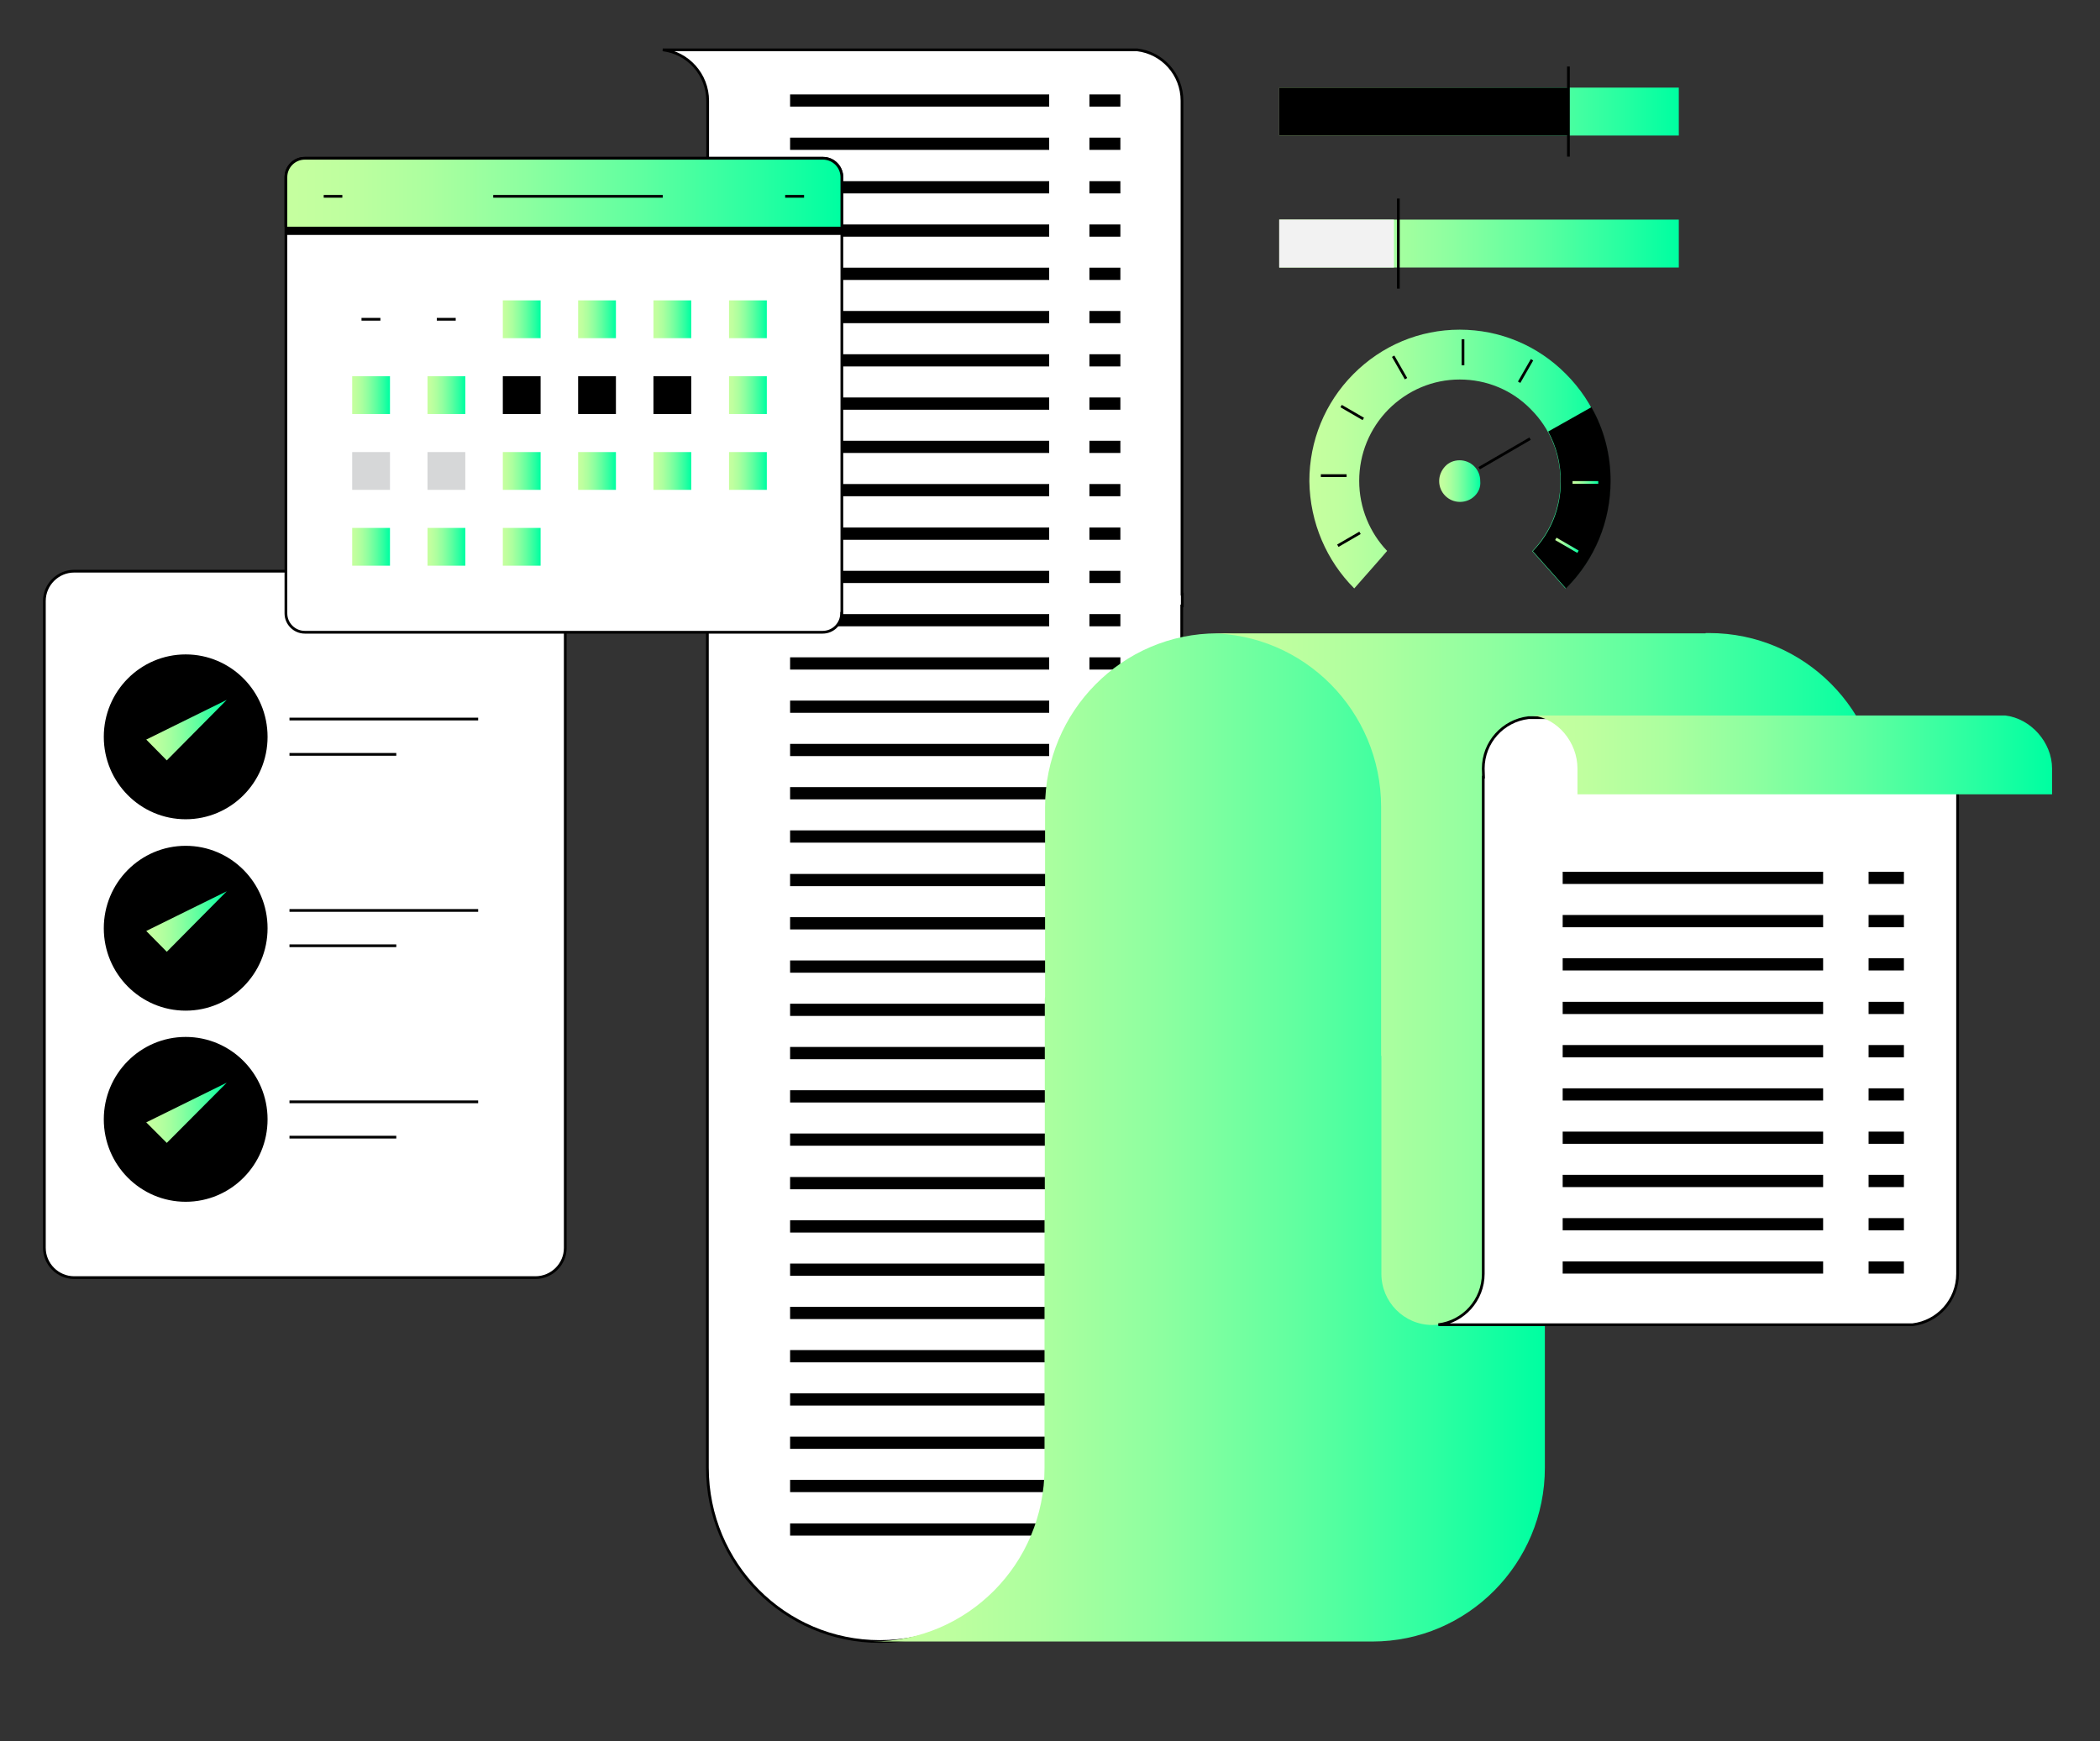 <?xml version="1.0" encoding="utf-8"?>
<!-- Generator: Adobe Illustrator 27.0.0, SVG Export Plug-In . SVG Version: 6.00 Build 0)  -->
<svg version="1.1" xmlns="http://www.w3.org/2000/svg" xmlns:xlink="http://www.w3.org/1999/xlink" x="0px" y="0px"
	 viewBox="0 0 766.8 635.9" style="enable-background:new 0 0 766.8 635.9;" xml:space="preserve">
<rect x="0" y="0" width="766.8" height="635.9" fill="#333333" stroke="none"/>
<style type="text/css">
	.st0{fill:#FFFFFF;}
	.st1{fill:none;stroke:#716C6E;stroke-miterlimit:10;}
	.st2{fill:#FFFFFF;stroke:#000000;stroke-miterlimit:10;}
	.st3{fill:none;stroke:#000000;stroke-width:4.466;stroke-linejoin:round;stroke-miterlimit:10;}
	.st4{fill:url(#SVGID_1_);}
	.st5{fill:url(#SVGID_00000173151474546452584630000004852187721526614946_);}
	.st6{fill:url(#SVGID_00000021826092126031116850000010755098032346043832_);}
	.st7{fill:none;stroke:#000000;stroke-miterlimit:10;}
	.st8{fill:url(#SVGID_00000131337736958445569260000009209668027880450725_);}
	.st9{fill:url(#SVGID_00000062897558383974947260000007451854585762676149_);}
	.st10{fill:url(#SVGID_00000016768613247101568640000008665002674878930623_);}
	.st11{fill:url(#SVGID_00000155833676974136923790000004325057225675658414_);}
	.st12{fill:url(#SVGID_00000118373158988648874540000011620081890068324264_);stroke:#000000;stroke-miterlimit:10;}
	.st13{fill:url(#SVGID_00000156568282332715153610000012341114912672404649_);}
	.st14{fill:url(#SVGID_00000147937077899726641480000016273237680155832499_);}
	.st15{fill:url(#SVGID_00000161612978930779492620000000780046652562482354_);}
	.st16{fill:url(#SVGID_00000086658672918600261580000006248357422072984209_);}
	.st17{fill:url(#SVGID_00000126320166815849358500000017175578091865444265_);}
	.st18{fill:url(#SVGID_00000166647214248571055690000016017410188512407740_);}
	.st19{fill:url(#SVGID_00000158003357089658193120000003818504871985624982_);}
	.st20{fill:#D6D7D8;}
	.st21{fill:url(#SVGID_00000134233549038687903930000015973896345130083718_);}
	.st22{fill:url(#SVGID_00000065785900739211700840000009520476451019894705_);}
	.st23{fill:url(#SVGID_00000106136139599022926780000016992179325745081245_);}
	.st24{fill:url(#SVGID_00000052096658984169778460000007429457184725886131_);}
	.st25{fill:url(#SVGID_00000111897180621675172480000003910911058288312483_);}
	.st26{fill:url(#SVGID_00000127046067268012602270000017968753541910100139_);}
	.st27{fill:url(#SVGID_00000173875505153652769000000004587831340258517387_);}
	.st28{fill:url(#SVGID_00000142154302007259137340000015831153305045621414_);}
	.st29{fill:url(#SVGID_00000099624194870384902880000009782231250964374927_);}
	.st30{fill:url(#SVGID_00000034811687176596702860000007680004228587997079_);}
	.st31{fill:url(#SVGID_00000098214221086578548080000015094020555111922597_);}
	.st32{fill:url(#SVGID_00000171689767883043854530000000363148786497579392_);}
	.st33{fill:none;stroke:url(#SVGID_00000044176193929605342990000002791425846862865336_);stroke-miterlimit:10;}
	.st34{fill:none;stroke:url(#SVGID_00000067939000847853175420000010570504290509916085_);stroke-miterlimit:10;}
	.st35{fill:url(#SVGID_00000165204200893548547260000000995183289496293258_);}
	.st36{fill:url(#SVGID_00000032642187278711750510000016661922518305178009_);}
	.st37{fill:url(#SVGID_00000153676417304254725850000007570155178033655730_);}
	.st38{fill:url(#SVGID_00000105402381885239282560000011334355080703258030_);}
	.st39{fill:#F2F2F2;}
</style>
<g id="Layer_4">
</g>
<g id="background">
</g>
<g id="Layer_5">
</g>
<g id="dizajn">
	<g>
		<circle class="st0" cx="5732.4" cy="2000.9" r="10"/>
		<polyline class="st1" points="5730.4,1995.9 5735.4,2000.9 5730.4,2005.9 		"/>
	</g>
	<g>
		<path class="st2" d="M258.4,218.2V36.8c0-9.6-7.2-17.5-16.4-18.6c8.3,0,168.2,0,173.2,0c9.3,1.1,16.4,9,16.4,18.6v180.2h0.1v4.3
			h-0.2v158.1h0.1v4.3c0,9.6,7.2,17.5,16.4,18.6c-3.3,0-31.2,0-63.7,0V536c0,35-28.2,63.5-63,63.5c-34.8,0-63-28.4-63-63.5V380.6
			V368V219.3h0.1L258.4,218.2L258.4,218.2z"/>
		<g>
			<line class="st3" x1="288.5" y1="36.7" x2="383.1" y2="36.7"/>
			<line class="st3" x1="288.5" y1="52.5" x2="383.1" y2="52.5"/>
			<line class="st3" x1="288.5" y1="68.4" x2="383.1" y2="68.4"/>
			<line class="st3" x1="288.5" y1="84.2" x2="383.1" y2="84.2"/>
			<line class="st3" x1="288.5" y1="100" x2="383.1" y2="100"/>
			<line class="st3" x1="288.5" y1="115.8" x2="383.1" y2="115.8"/>
			<line class="st3" x1="288.5" y1="131.6" x2="383.1" y2="131.6"/>
			<line class="st3" x1="288.5" y1="147.4" x2="383.1" y2="147.4"/>
			<line class="st3" x1="288.5" y1="163.2" x2="383.1" y2="163.2"/>
			<line class="st3" x1="288.5" y1="179" x2="383.1" y2="179"/>
			<line class="st3" x1="288.5" y1="194.9" x2="383.1" y2="194.9"/>
			<line class="st3" x1="288.5" y1="210.7" x2="383.1" y2="210.7"/>
			<line class="st3" x1="288.5" y1="226.5" x2="383.1" y2="226.5"/>
			<line class="st3" x1="288.5" y1="242.3" x2="383.1" y2="242.3"/>
			<line class="st3" x1="288.5" y1="258.1" x2="383.1" y2="258.1"/>
			<line class="st3" x1="288.5" y1="273.9" x2="383.1" y2="273.9"/>
			<line class="st3" x1="288.5" y1="289.7" x2="383.1" y2="289.7"/>
			<line class="st3" x1="288.5" y1="305.5" x2="383.1" y2="305.5"/>
			<line class="st3" x1="288.5" y1="321.4" x2="383.1" y2="321.4"/>
			<line class="st3" x1="288.5" y1="337.2" x2="383.1" y2="337.2"/>
			<line class="st3" x1="288.5" y1="353" x2="383.1" y2="353"/>
			<line class="st3" x1="288.5" y1="368.8" x2="383.1" y2="368.8"/>
			<line class="st3" x1="288.5" y1="384.6" x2="383.1" y2="384.6"/>
			<line class="st3" x1="288.5" y1="400.4" x2="383.1" y2="400.4"/>
			<line class="st3" x1="288.5" y1="416.2" x2="383.1" y2="416.2"/>
			<line class="st3" x1="288.5" y1="432.1" x2="383.1" y2="432.1"/>
			<line class="st3" x1="288.5" y1="447.9" x2="383.1" y2="447.9"/>
			<line class="st3" x1="288.5" y1="463.7" x2="383.1" y2="463.7"/>
			<line class="st3" x1="288.5" y1="479.5" x2="383.1" y2="479.5"/>
			<line class="st3" x1="288.5" y1="495.3" x2="383.1" y2="495.3"/>
			<line class="st3" x1="288.5" y1="511.1" x2="383.1" y2="511.1"/>
			<line class="st3" x1="288.5" y1="526.9" x2="383.1" y2="526.9"/>
			<line class="st3" x1="288.5" y1="542.7" x2="383.1" y2="542.7"/>
			<line class="st3" x1="288.5" y1="558.6" x2="383.1" y2="558.6"/>
		</g>
		<g>
			<line class="st3" x1="409.1" y1="36.7" x2="397.8" y2="36.7"/>
			<line class="st3" x1="409.1" y1="52.5" x2="397.8" y2="52.5"/>
			<line class="st3" x1="409.1" y1="68.4" x2="397.8" y2="68.4"/>
			<line class="st3" x1="409.1" y1="84.2" x2="397.8" y2="84.2"/>
			<line class="st3" x1="409.1" y1="100" x2="397.8" y2="100"/>
			<line class="st3" x1="409.1" y1="115.8" x2="397.8" y2="115.8"/>
			<line class="st3" x1="409.1" y1="131.6" x2="397.8" y2="131.6"/>
			<line class="st3" x1="409.1" y1="147.4" x2="397.8" y2="147.4"/>
			<line class="st3" x1="409.1" y1="163.2" x2="397.8" y2="163.2"/>
			<line class="st3" x1="409.1" y1="179" x2="397.8" y2="179"/>
			<line class="st3" x1="409.1" y1="194.9" x2="397.8" y2="194.9"/>
			<line class="st3" x1="409.1" y1="210.7" x2="397.8" y2="210.7"/>
			<line class="st3" x1="409.1" y1="226.5" x2="397.8" y2="226.5"/>
			<line class="st3" x1="409.1" y1="242.3" x2="397.8" y2="242.3"/>
			<line class="st3" x1="409.1" y1="258.1" x2="397.8" y2="258.1"/>
			<line class="st3" x1="409.1" y1="273.9" x2="397.8" y2="273.9"/>
			<line class="st3" x1="409.1" y1="289.7" x2="397.8" y2="289.7"/>
			<line class="st3" x1="409.1" y1="305.5" x2="397.8" y2="305.5"/>
			<line class="st3" x1="409.1" y1="321.4" x2="397.8" y2="321.4"/>
			<line class="st3" x1="409.1" y1="337.2" x2="397.8" y2="337.2"/>
			<line class="st3" x1="409.1" y1="353" x2="397.8" y2="353"/>
			<line class="st3" x1="409.1" y1="368.8" x2="397.8" y2="368.8"/>
			<line class="st3" x1="409.1" y1="384.6" x2="397.8" y2="384.6"/>
			<line class="st3" x1="409.1" y1="400.4" x2="397.8" y2="400.4"/>
			<line class="st3" x1="409.1" y1="416.2" x2="397.8" y2="416.2"/>
			<line class="st3" x1="409.1" y1="432.1" x2="397.8" y2="432.1"/>
			<line class="st3" x1="409.1" y1="447.9" x2="397.8" y2="447.9"/>
			<line class="st3" x1="409.1" y1="463.7" x2="397.8" y2="463.7"/>
			<line class="st3" x1="409.1" y1="479.5" x2="397.8" y2="479.5"/>
			<line class="st3" x1="409.1" y1="495.3" x2="397.8" y2="495.3"/>
			<line class="st3" x1="409.1" y1="511.1" x2="397.8" y2="511.1"/>
			<line class="st3" x1="409.1" y1="526.9" x2="397.8" y2="526.9"/>
			<line class="st3" x1="409.1" y1="542.7" x2="397.8" y2="542.7"/>
			<line class="st3" x1="409.1" y1="558.6" x2="397.8" y2="558.6"/>
		</g>
		<linearGradient id="SVGID_1_" gradientUnits="userSpaceOnUse" x1="318.469" y1="415.316" x2="564.209" y2="415.316">
			<stop  offset="0" style="stop-color:#C6FF9F"/>
			<stop  offset="0.104" style="stop-color:#BFFF9F"/>
			<stop  offset="0.255" style="stop-color:#ACFF9F"/>
			<stop  offset="0.434" style="stop-color:#8CFFA0"/>
			<stop  offset="0.635" style="stop-color:#60FFA0"/>
			<stop  offset="0.851" style="stop-color:#29FFA1"/>
			<stop  offset="0.994" style="stop-color:#00FFA1"/>
		</linearGradient>
		<path class="st4" d="M318.5,599.5c34.8-0.1,62.9-28.4,62.9-63.4v-90.9h0.1v-79.6c0-0.6,0-1.1,0.1-1.6v-69.2
			c0-35,28.2-63.5,63-63.5c34.8,0,63,28.4,63,63.5v70.9h56.5V536c0,35-28.2,63.5-63,63.5c-0.4,0-0.8,0-1.3,0v0H318.5z"/>
		
			<linearGradient id="SVGID_00000181803070370612095610000003267301715680509591_" gradientUnits="userSpaceOnUse" x1="441.366" y1="357.527" x2="687.107" y2="357.527">
			<stop  offset="0" style="stop-color:#C6FF9F"/>
			<stop  offset="0.104" style="stop-color:#BFFF9F"/>
			<stop  offset="0.255" style="stop-color:#ACFF9F"/>
			<stop  offset="0.434" style="stop-color:#8CFFA0"/>
			<stop  offset="0.635" style="stop-color:#60FFA0"/>
			<stop  offset="0.851" style="stop-color:#29FFA1"/>
			<stop  offset="0.994" style="stop-color:#00FFA1"/>
		</linearGradient>
		<path style="fill:url(#SVGID_00000181803070370612095610000003267301715680509591_);" d="M622.8,231.2L622.8,231.2
			c0.4,0,0.8,0,1.3,0c34.8,0,63,28.4,63,63.5v90.9H541.6v79.6c0,10.3-8.3,18.7-18.6,18.7c-10.3,0-18.6-8.4-18.6-18.7v-79.6h-0.1
			v-90.9c0-35-28.2-63.4-62.9-63.4H622.8z"/>
		<path class="st2" d="M541.6,465.2V283.8h0.1l-0.1-3.1c0-9.6,7.2-17.5,16.5-18.6c5.1,0,165,0,173.2,0c-9.3,1.1-16.4,9-16.4,18.6
			v4.3h-0.1v180.2c0,9.6-7.2,17.5-16.4,18.6c-5.1,0-165,0-173.2,0C534.4,482.7,541.6,474.8,541.6,465.2z"/>
		
			<linearGradient id="SVGID_00000080921944252358038210000013589776056450781073_" gradientUnits="userSpaceOnUse" x1="559.544" y1="275.633" x2="749.226" y2="275.633">
			<stop  offset="0" style="stop-color:#C6FF9F"/>
			<stop  offset="0.104" style="stop-color:#BFFF9F"/>
			<stop  offset="0.255" style="stop-color:#ACFF9F"/>
			<stop  offset="0.434" style="stop-color:#8CFFA0"/>
			<stop  offset="0.635" style="stop-color:#60FFA0"/>
			<stop  offset="0.851" style="stop-color:#29FFA1"/>
			<stop  offset="0.994" style="stop-color:#00FFA1"/>
		</linearGradient>
		<path style="fill:url(#SVGID_00000080921944252358038210000013589776056450781073_);" d="M576,290.1v-9.4
			c0-9.6-7.2-18.3-16.4-19.4c8.3,0,167.6,0,172.6,0c9.3,1.1,17.1,9.8,17.1,19.4v9.4H576z"/>
		<g>
			<line class="st3" x1="570.6" y1="320.6" x2="665.7" y2="320.6"/>
			<line class="st3" x1="570.6" y1="336.4" x2="665.7" y2="336.4"/>
			<line class="st3" x1="570.6" y1="352.2" x2="665.7" y2="352.2"/>
			<line class="st3" x1="570.6" y1="368.1" x2="665.7" y2="368.1"/>
			<line class="st3" x1="570.6" y1="383.9" x2="665.7" y2="383.9"/>
			<line class="st3" x1="570.6" y1="399.7" x2="665.7" y2="399.7"/>
			<line class="st3" x1="570.6" y1="415.5" x2="665.7" y2="415.5"/>
			<line class="st3" x1="570.6" y1="431.3" x2="665.7" y2="431.3"/>
			<line class="st3" x1="570.6" y1="447.1" x2="665.7" y2="447.1"/>
			<line class="st3" x1="570.6" y1="462.9" x2="665.7" y2="462.9"/>
		</g>
		<g>
			<line class="st3" x1="695.2" y1="320.6" x2="682.3" y2="320.6"/>
			<line class="st3" x1="695.2" y1="336.4" x2="682.3" y2="336.4"/>
			<line class="st3" x1="695.2" y1="352.2" x2="682.3" y2="352.2"/>
			<line class="st3" x1="695.2" y1="368.1" x2="682.3" y2="368.1"/>
			<line class="st3" x1="695.2" y1="383.9" x2="682.3" y2="383.9"/>
			<line class="st3" x1="695.2" y1="399.7" x2="682.3" y2="399.7"/>
			<line class="st3" x1="695.2" y1="415.5" x2="682.3" y2="415.5"/>
			<line class="st3" x1="695.2" y1="431.3" x2="682.3" y2="431.3"/>
			<line class="st3" x1="695.2" y1="447.1" x2="682.3" y2="447.1"/>
			<line class="st3" x1="695.2" y1="462.9" x2="682.3" y2="462.9"/>
		</g>
	</g>
	<g>
		<g>
			<path class="st2" d="M195.5,466.6H27.1c-6,0-10.9-4.9-10.9-10.9V219.5c0-6,4.9-10.9,10.9-10.9h168.4c6,0,10.9,4.9,10.9,10.9
				v236.3C206.4,461.7,201.5,466.6,195.5,466.6z"/>
		</g>
		<ellipse cx="67.8" cy="269.1" rx="29.9" ry="30.1"/>
		<line class="st7" x1="105.7" y1="262.6" x2="174.6" y2="262.6"/>
		
			<linearGradient id="SVGID_00000131357863195283493380000010987021722201413785_" gradientUnits="userSpaceOnUse" x1="53.408" y1="266.648" x2="82.788" y2="266.648">
			<stop  offset="0" style="stop-color:#C6FF9F"/>
			<stop  offset="0.104" style="stop-color:#BFFF9F"/>
			<stop  offset="0.255" style="stop-color:#ACFF9F"/>
			<stop  offset="0.434" style="stop-color:#8CFFA0"/>
			<stop  offset="0.635" style="stop-color:#60FFA0"/>
			<stop  offset="0.851" style="stop-color:#29FFA1"/>
			<stop  offset="0.994" style="stop-color:#00FFA1"/>
		</linearGradient>
		<polyline style="fill:url(#SVGID_00000131357863195283493380000010987021722201413785_);" points="53.4,270.1 60.9,277.7 
			82.8,255.6 		"/>
		<ellipse cx="67.8" cy="339" rx="29.9" ry="30.1"/>
		<line class="st7" x1="105.7" y1="332.5" x2="174.6" y2="332.5"/>
		
			<linearGradient id="SVGID_00000149355645480643868750000014587477447554796200_" gradientUnits="userSpaceOnUse" x1="53.408" y1="336.537" x2="82.788" y2="336.537">
			<stop  offset="0" style="stop-color:#C6FF9F"/>
			<stop  offset="0.104" style="stop-color:#BFFF9F"/>
			<stop  offset="0.255" style="stop-color:#ACFF9F"/>
			<stop  offset="0.434" style="stop-color:#8CFFA0"/>
			<stop  offset="0.635" style="stop-color:#60FFA0"/>
			<stop  offset="0.851" style="stop-color:#29FFA1"/>
			<stop  offset="0.994" style="stop-color:#00FFA1"/>
		</linearGradient>
		<polyline style="fill:url(#SVGID_00000149355645480643868750000014587477447554796200_);" points="53.4,340 60.9,347.6 
			82.8,325.5 		"/>
		<ellipse cx="67.8" cy="408.8" rx="29.9" ry="30.1"/>
		<line class="st7" x1="105.7" y1="402.4" x2="174.6" y2="402.4"/>
		<line class="st7" x1="105.7" y1="275.5" x2="144.7" y2="275.5"/>
		<line class="st7" x1="105.7" y1="345.4" x2="144.7" y2="345.4"/>
		<line class="st7" x1="105.7" y1="415.3" x2="144.7" y2="415.3"/>
		
			<linearGradient id="SVGID_00000181794532390554941900000016703807771900735135_" gradientUnits="userSpaceOnUse" x1="53.408" y1="406.425" x2="82.788" y2="406.425">
			<stop  offset="0" style="stop-color:#C6FF9F"/>
			<stop  offset="0.104" style="stop-color:#BFFF9F"/>
			<stop  offset="0.255" style="stop-color:#ACFF9F"/>
			<stop  offset="0.434" style="stop-color:#8CFFA0"/>
			<stop  offset="0.635" style="stop-color:#60FFA0"/>
			<stop  offset="0.851" style="stop-color:#29FFA1"/>
			<stop  offset="0.994" style="stop-color:#00FFA1"/>
		</linearGradient>
		<polyline style="fill:url(#SVGID_00000181794532390554941900000016703807771900735135_);" points="53.4,409.9 60.9,417.4 
			82.8,395.4 		"/>
	</g>
	<g>
		<path class="st2" d="M307.3,224c0,3.8-3.1,6.9-6.9,6.9H111.3c-3.8,0-6.9-3.1-6.9-6.9V64.7c0-3.8,3.1-6.9,6.9-6.9h189.2
			c3.8,0,6.9,3.1,6.9,6.9V224z"/>
		
			<linearGradient id="SVGID_00000176033757840799221020000006496804302411953343_" gradientUnits="userSpaceOnUse" x1="111.285" y1="230.884" x2="300.452" y2="230.884">
			<stop  offset="0" style="stop-color:#C6FF9F"/>
			<stop  offset="0.104" style="stop-color:#BFFF9F"/>
			<stop  offset="0.255" style="stop-color:#ACFF9F"/>
			<stop  offset="0.434" style="stop-color:#8CFFA0"/>
			<stop  offset="0.635" style="stop-color:#60FFA0"/>
			<stop  offset="0.851" style="stop-color:#29FFA1"/>
			<stop  offset="0.994" style="stop-color:#00FFA1"/>
		</linearGradient>
		
			<line style="fill:url(#SVGID_00000176033757840799221020000006496804302411953343_);" x1="300.5" y1="230.9" x2="111.3" y2="230.9"/>
		<path d="M307.3,85.8v-22c0-1.1-3.1-6-6.9-6H111.3c-3.8,0-6.9,4.5-6.9,5.6v22.4H307.3z"/>
		
			<linearGradient id="SVGID_00000141426763968331671000000017236525485848677006_" gradientUnits="userSpaceOnUse" x1="104.405" y1="70.325" x2="307.33" y2="70.325">
			<stop  offset="0" style="stop-color:#C6FF9F"/>
			<stop  offset="0.104" style="stop-color:#BFFF9F"/>
			<stop  offset="0.255" style="stop-color:#ACFF9F"/>
			<stop  offset="0.434" style="stop-color:#8CFFA0"/>
			<stop  offset="0.635" style="stop-color:#60FFA0"/>
			<stop  offset="0.851" style="stop-color:#29FFA1"/>
			<stop  offset="0.994" style="stop-color:#00FFA1"/>
		</linearGradient>
		<path style="fill:url(#SVGID_00000141426763968331671000000017236525485848677006_);stroke:#000000;stroke-miterlimit:10;" d="
			M104.4,82.8V64.7c0-3.8,3.1-6.9,6.9-6.9h189.2c3.8,0,6.9,3.1,6.9,6.9v18.1"/>
		
			<linearGradient id="SVGID_00000023259790855276565030000013975320719102262928_" gradientUnits="userSpaceOnUse" x1="183.611" y1="116.638" x2="197.369" y2="116.638">
			<stop  offset="0" style="stop-color:#C6FF9F"/>
			<stop  offset="0.104" style="stop-color:#BFFF9F"/>
			<stop  offset="0.255" style="stop-color:#ACFF9F"/>
			<stop  offset="0.434" style="stop-color:#8CFFA0"/>
			<stop  offset="0.635" style="stop-color:#60FFA0"/>
			<stop  offset="0.851" style="stop-color:#29FFA1"/>
			<stop  offset="0.994" style="stop-color:#00FFA1"/>
		</linearGradient>
		
			<rect x="183.6" y="109.7" style="fill:url(#SVGID_00000023259790855276565030000013975320719102262928_);" width="13.8" height="13.8"/>
		
			<linearGradient id="SVGID_00000036247525040195373360000000337583413670215598_" gradientUnits="userSpaceOnUse" x1="211.126" y1="116.638" x2="224.884" y2="116.638">
			<stop  offset="0" style="stop-color:#C6FF9F"/>
			<stop  offset="0.104" style="stop-color:#BFFF9F"/>
			<stop  offset="0.255" style="stop-color:#ACFF9F"/>
			<stop  offset="0.434" style="stop-color:#8CFFA0"/>
			<stop  offset="0.635" style="stop-color:#60FFA0"/>
			<stop  offset="0.851" style="stop-color:#29FFA1"/>
			<stop  offset="0.994" style="stop-color:#00FFA1"/>
		</linearGradient>
		
			<rect x="211.1" y="109.7" style="fill:url(#SVGID_00000036247525040195373360000000337583413670215598_);" width="13.8" height="13.8"/>
		
			<linearGradient id="SVGID_00000065772227655182340210000003552725847613036207_" gradientUnits="userSpaceOnUse" x1="238.643" y1="116.638" x2="252.399" y2="116.638">
			<stop  offset="0" style="stop-color:#C6FF9F"/>
			<stop  offset="0.104" style="stop-color:#BFFF9F"/>
			<stop  offset="0.255" style="stop-color:#ACFF9F"/>
			<stop  offset="0.434" style="stop-color:#8CFFA0"/>
			<stop  offset="0.635" style="stop-color:#60FFA0"/>
			<stop  offset="0.851" style="stop-color:#29FFA1"/>
			<stop  offset="0.994" style="stop-color:#00FFA1"/>
		</linearGradient>
		
			<rect x="238.6" y="109.7" style="fill:url(#SVGID_00000065772227655182340210000003552725847613036207_);" width="13.8" height="13.8"/>
		
			<linearGradient id="SVGID_00000054986530691752525880000014086214203875825570_" gradientUnits="userSpaceOnUse" x1="266.158" y1="116.638" x2="279.914" y2="116.638">
			<stop  offset="0" style="stop-color:#C6FF9F"/>
			<stop  offset="0.104" style="stop-color:#BFFF9F"/>
			<stop  offset="0.255" style="stop-color:#ACFF9F"/>
			<stop  offset="0.434" style="stop-color:#8CFFA0"/>
			<stop  offset="0.635" style="stop-color:#60FFA0"/>
			<stop  offset="0.851" style="stop-color:#29FFA1"/>
			<stop  offset="0.994" style="stop-color:#00FFA1"/>
		</linearGradient>
		
			<rect x="266.2" y="109.7" style="fill:url(#SVGID_00000054986530691752525880000014086214203875825570_);" width="13.8" height="13.8"/>
		
			<linearGradient id="SVGID_00000129925144527518284990000005788245881495314818_" gradientUnits="userSpaceOnUse" x1="128.581" y1="144.33" x2="142.337" y2="144.33">
			<stop  offset="0" style="stop-color:#C6FF9F"/>
			<stop  offset="0.104" style="stop-color:#BFFF9F"/>
			<stop  offset="0.255" style="stop-color:#ACFF9F"/>
			<stop  offset="0.434" style="stop-color:#8CFFA0"/>
			<stop  offset="0.635" style="stop-color:#60FFA0"/>
			<stop  offset="0.851" style="stop-color:#29FFA1"/>
			<stop  offset="0.994" style="stop-color:#00FFA1"/>
		</linearGradient>
		
			<rect x="128.6" y="137.4" style="fill:url(#SVGID_00000129925144527518284990000005788245881495314818_);" width="13.8" height="13.8"/>
		
			<linearGradient id="SVGID_00000034770625296397995620000002196174063350679722_" gradientUnits="userSpaceOnUse" x1="156.096" y1="144.33" x2="169.853" y2="144.33">
			<stop  offset="0" style="stop-color:#C6FF9F"/>
			<stop  offset="0.104" style="stop-color:#BFFF9F"/>
			<stop  offset="0.255" style="stop-color:#ACFF9F"/>
			<stop  offset="0.434" style="stop-color:#8CFFA0"/>
			<stop  offset="0.635" style="stop-color:#60FFA0"/>
			<stop  offset="0.851" style="stop-color:#29FFA1"/>
			<stop  offset="0.994" style="stop-color:#00FFA1"/>
		</linearGradient>
		
			<rect x="156.1" y="137.4" style="fill:url(#SVGID_00000034770625296397995620000002196174063350679722_);" width="13.8" height="13.8"/>
		<rect x="183.6" y="137.4" width="13.8" height="13.8"/>
		<rect x="211.1" y="137.4" width="13.8" height="13.8"/>
		<rect x="238.6" y="137.4" width="13.8" height="13.8"/>
		
			<linearGradient id="SVGID_00000155829839119802636560000017571097618278885768_" gradientUnits="userSpaceOnUse" x1="266.158" y1="144.33" x2="279.914" y2="144.33">
			<stop  offset="0" style="stop-color:#C6FF9F"/>
			<stop  offset="0.104" style="stop-color:#BFFF9F"/>
			<stop  offset="0.255" style="stop-color:#ACFF9F"/>
			<stop  offset="0.434" style="stop-color:#8CFFA0"/>
			<stop  offset="0.635" style="stop-color:#60FFA0"/>
			<stop  offset="0.851" style="stop-color:#29FFA1"/>
			<stop  offset="0.994" style="stop-color:#00FFA1"/>
		</linearGradient>
		
			<rect x="266.2" y="137.4" style="fill:url(#SVGID_00000155829839119802636560000017571097618278885768_);" width="13.8" height="13.8"/>
		<rect x="128.6" y="165.1" class="st20" width="13.8" height="13.8"/>
		<rect x="156.1" y="165.1" class="st20" width="13.8" height="13.8"/>
		
			<linearGradient id="SVGID_00000083782371077121643280000016726050937687202944_" gradientUnits="userSpaceOnUse" x1="183.611" y1="172.021" x2="197.369" y2="172.021">
			<stop  offset="0" style="stop-color:#C6FF9F"/>
			<stop  offset="0.104" style="stop-color:#BFFF9F"/>
			<stop  offset="0.255" style="stop-color:#ACFF9F"/>
			<stop  offset="0.434" style="stop-color:#8CFFA0"/>
			<stop  offset="0.635" style="stop-color:#60FFA0"/>
			<stop  offset="0.851" style="stop-color:#29FFA1"/>
			<stop  offset="0.994" style="stop-color:#00FFA1"/>
		</linearGradient>
		
			<rect x="183.6" y="165.1" style="fill:url(#SVGID_00000083782371077121643280000016726050937687202944_);" width="13.8" height="13.8"/>
		
			<linearGradient id="SVGID_00000155110865270145096720000018314744228934608774_" gradientUnits="userSpaceOnUse" x1="211.126" y1="172.021" x2="224.884" y2="172.021">
			<stop  offset="0" style="stop-color:#C6FF9F"/>
			<stop  offset="0.104" style="stop-color:#BFFF9F"/>
			<stop  offset="0.255" style="stop-color:#ACFF9F"/>
			<stop  offset="0.434" style="stop-color:#8CFFA0"/>
			<stop  offset="0.635" style="stop-color:#60FFA0"/>
			<stop  offset="0.851" style="stop-color:#29FFA1"/>
			<stop  offset="0.994" style="stop-color:#00FFA1"/>
		</linearGradient>
		
			<rect x="211.1" y="165.1" style="fill:url(#SVGID_00000155110865270145096720000018314744228934608774_);" width="13.8" height="13.8"/>
		
			<linearGradient id="SVGID_00000141446821655887654430000016737542314027912075_" gradientUnits="userSpaceOnUse" x1="238.643" y1="172.021" x2="252.399" y2="172.021">
			<stop  offset="0" style="stop-color:#C6FF9F"/>
			<stop  offset="0.104" style="stop-color:#BFFF9F"/>
			<stop  offset="0.255" style="stop-color:#ACFF9F"/>
			<stop  offset="0.434" style="stop-color:#8CFFA0"/>
			<stop  offset="0.635" style="stop-color:#60FFA0"/>
			<stop  offset="0.851" style="stop-color:#29FFA1"/>
			<stop  offset="0.994" style="stop-color:#00FFA1"/>
		</linearGradient>
		
			<rect x="238.6" y="165.1" style="fill:url(#SVGID_00000141446821655887654430000016737542314027912075_);" width="13.8" height="13.8"/>
		
			<linearGradient id="SVGID_00000035514191470418772550000008664523586836436668_" gradientUnits="userSpaceOnUse" x1="266.158" y1="172.021" x2="279.914" y2="172.021">
			<stop  offset="0" style="stop-color:#C6FF9F"/>
			<stop  offset="0.104" style="stop-color:#BFFF9F"/>
			<stop  offset="0.255" style="stop-color:#ACFF9F"/>
			<stop  offset="0.434" style="stop-color:#8CFFA0"/>
			<stop  offset="0.635" style="stop-color:#60FFA0"/>
			<stop  offset="0.851" style="stop-color:#29FFA1"/>
			<stop  offset="0.994" style="stop-color:#00FFA1"/>
		</linearGradient>
		
			<rect x="266.2" y="165.1" style="fill:url(#SVGID_00000035514191470418772550000008664523586836436668_);" width="13.8" height="13.8"/>
		
			<linearGradient id="SVGID_00000168814376157259806340000012914280520901742255_" gradientUnits="userSpaceOnUse" x1="128.581" y1="199.713" x2="142.337" y2="199.713">
			<stop  offset="0" style="stop-color:#C6FF9F"/>
			<stop  offset="0.104" style="stop-color:#BFFF9F"/>
			<stop  offset="0.255" style="stop-color:#ACFF9F"/>
			<stop  offset="0.434" style="stop-color:#8CFFA0"/>
			<stop  offset="0.635" style="stop-color:#60FFA0"/>
			<stop  offset="0.851" style="stop-color:#29FFA1"/>
			<stop  offset="0.994" style="stop-color:#00FFA1"/>
		</linearGradient>
		
			<rect x="128.6" y="192.8" style="fill:url(#SVGID_00000168814376157259806340000012914280520901742255_);" width="13.8" height="13.8"/>
		
			<linearGradient id="SVGID_00000016048368654198255100000010450043953118489736_" gradientUnits="userSpaceOnUse" x1="156.096" y1="199.713" x2="169.853" y2="199.713">
			<stop  offset="0" style="stop-color:#C6FF9F"/>
			<stop  offset="0.104" style="stop-color:#BFFF9F"/>
			<stop  offset="0.255" style="stop-color:#ACFF9F"/>
			<stop  offset="0.434" style="stop-color:#8CFFA0"/>
			<stop  offset="0.635" style="stop-color:#60FFA0"/>
			<stop  offset="0.851" style="stop-color:#29FFA1"/>
			<stop  offset="0.994" style="stop-color:#00FFA1"/>
		</linearGradient>
		
			<rect x="156.1" y="192.8" style="fill:url(#SVGID_00000016048368654198255100000010450043953118489736_);" width="13.8" height="13.8"/>
		
			<linearGradient id="SVGID_00000049182622940801466880000006399595456176258475_" gradientUnits="userSpaceOnUse" x1="183.611" y1="199.713" x2="197.369" y2="199.713">
			<stop  offset="0" style="stop-color:#C6FF9F"/>
			<stop  offset="0.104" style="stop-color:#BFFF9F"/>
			<stop  offset="0.255" style="stop-color:#ACFF9F"/>
			<stop  offset="0.434" style="stop-color:#8CFFA0"/>
			<stop  offset="0.635" style="stop-color:#60FFA0"/>
			<stop  offset="0.851" style="stop-color:#29FFA1"/>
			<stop  offset="0.994" style="stop-color:#00FFA1"/>
		</linearGradient>
		
			<rect x="183.6" y="192.8" style="fill:url(#SVGID_00000049182622940801466880000006399595456176258475_);" width="13.8" height="13.8"/>
		<line class="st7" x1="132" y1="116.6" x2="138.9" y2="116.6"/>
		<line class="st7" x1="159.5" y1="116.6" x2="166.4" y2="116.6"/>
		
			<linearGradient id="SVGID_00000134214482675569949690000014026951872679779514_" gradientUnits="userSpaceOnUse" x1="269.596" y1="199.713" x2="276.476" y2="199.713">
			<stop  offset="0" style="stop-color:#C6FF9F"/>
			<stop  offset="0.104" style="stop-color:#BFFF9F"/>
			<stop  offset="0.255" style="stop-color:#ACFF9F"/>
			<stop  offset="0.434" style="stop-color:#8CFFA0"/>
			<stop  offset="0.635" style="stop-color:#60FFA0"/>
			<stop  offset="0.851" style="stop-color:#29FFA1"/>
			<stop  offset="0.994" style="stop-color:#00FFA1"/>
		</linearGradient>
		
			<line style="fill:url(#SVGID_00000134214482675569949690000014026951872679779514_);" x1="269.6" y1="199.7" x2="276.5" y2="199.7"/>
		
			<linearGradient id="SVGID_00000125564685988458877580000014395642539134276005_" gradientUnits="userSpaceOnUse" x1="242.081" y1="199.713" x2="248.96" y2="199.713">
			<stop  offset="0" style="stop-color:#C6FF9F"/>
			<stop  offset="0.104" style="stop-color:#BFFF9F"/>
			<stop  offset="0.255" style="stop-color:#ACFF9F"/>
			<stop  offset="0.434" style="stop-color:#8CFFA0"/>
			<stop  offset="0.635" style="stop-color:#60FFA0"/>
			<stop  offset="0.851" style="stop-color:#29FFA1"/>
			<stop  offset="0.994" style="stop-color:#00FFA1"/>
		</linearGradient>
		
			<line style="fill:url(#SVGID_00000125564685988458877580000014395642539134276005_);" x1="242.1" y1="199.7" x2="249" y2="199.7"/>
		
			<linearGradient id="SVGID_00000027576907694059005560000006048261414056957111_" gradientUnits="userSpaceOnUse" x1="214.566" y1="199.713" x2="221.446" y2="199.713">
			<stop  offset="0" style="stop-color:#C6FF9F"/>
			<stop  offset="0.104" style="stop-color:#BFFF9F"/>
			<stop  offset="0.255" style="stop-color:#ACFF9F"/>
			<stop  offset="0.434" style="stop-color:#8CFFA0"/>
			<stop  offset="0.635" style="stop-color:#60FFA0"/>
			<stop  offset="0.851" style="stop-color:#29FFA1"/>
			<stop  offset="0.994" style="stop-color:#00FFA1"/>
		</linearGradient>
		
			<line style="fill:url(#SVGID_00000027576907694059005560000006048261414056957111_);" x1="214.6" y1="199.7" x2="221.4" y2="199.7"/>
		<line class="st7" x1="180.1" y1="71.7" x2="242" y2="71.7"/>
		<line class="st7" x1="118.2" y1="71.7" x2="125" y2="71.7"/>
		<line class="st7" x1="286.7" y1="71.7" x2="293.6" y2="71.7"/>
		
			<linearGradient id="SVGID_00000103949489156034085500000002903127520367228577_" gradientUnits="userSpaceOnUse" x1="104.405" y1="85.5" x2="307.33" y2="85.5">
			<stop  offset="0" style="stop-color:#C6FF9F"/>
			<stop  offset="0.104" style="stop-color:#BFFF9F"/>
			<stop  offset="0.255" style="stop-color:#ACFF9F"/>
			<stop  offset="0.434" style="stop-color:#8CFFA0"/>
			<stop  offset="0.635" style="stop-color:#60FFA0"/>
			<stop  offset="0.851" style="stop-color:#29FFA1"/>
			<stop  offset="0.994" style="stop-color:#00FFA1"/>
		</linearGradient>
		
			<line style="fill:url(#SVGID_00000103949489156034085500000002903127520367228577_);" x1="104.4" y1="85.5" x2="307.3" y2="85.5"/>
	</g>
	<g>
		
			<linearGradient id="SVGID_00000141457782607479377010000015547299873517081267_" gradientUnits="userSpaceOnUse" x1="478.262" y1="167.698" x2="588.09" y2="167.698">
			<stop  offset="0" style="stop-color:#C6FF9F"/>
			<stop  offset="0.104" style="stop-color:#BFFF9F"/>
			<stop  offset="0.255" style="stop-color:#ACFF9F"/>
			<stop  offset="0.434" style="stop-color:#8CFFA0"/>
			<stop  offset="0.635" style="stop-color:#60FFA0"/>
			<stop  offset="0.851" style="stop-color:#29FFA1"/>
			<stop  offset="0.994" style="stop-color:#00FFA1"/>
		</linearGradient>
		<path style="fill:url(#SVGID_00000141457782607479377010000015547299873517081267_);" d="M494.5,214.9l9.5-10.8l2.5-2.9
			c-6.3-6.6-10.2-15.7-10.2-25.6c0-9.8,3.8-19.1,10.7-26.1c7-7,16.2-10.9,26-10.9c9.8,0,19.1,3.8,26,10.9c7,7,10.8,16.3,10.8,26.2
			c0,9.6-3.6,18.7-10.3,25.6l2.5,2.8l9.6,10.8c0.1-0.1,0.2-0.2,0.3-0.3c10.3-10.4,16-24.3,16-39c0-14.7-5.7-28.6-16.1-39
			c-10.4-10.5-24.2-16.2-38.8-16.2c-14.7,0-28.5,5.8-38.9,16.3c-10.3,10.4-16,24.3-16,39C478.3,191,484.5,204.9,494.5,214.9z"/>
		<path d="M559.7,201.3l2.5,2.8l9.6,10.8c0.1-0.1,0.2-0.2,0.3-0.3c10.3-10.4,16-24.3,16-39c0-9.6-2.4-18.8-7-26.9l-11,6.2l-4.8,2.7
			c3,5.4,4.6,11.6,4.6,18C570,185.3,566.4,194.4,559.7,201.3z"/>
		<g>
			<line class="st7" x1="534.2" y1="123.9" x2="534.2" y2="133.4"/>
			<line class="st7" x1="508.7" y1="130.1" x2="513.4" y2="138.3"/>
			<line class="st7" x1="489.7" y1="148.3" x2="497.8" y2="153"/>
			<line class="st7" x1="482.3" y1="173.7" x2="491.7" y2="173.7"/>
			<line class="st7" x1="488.5" y1="199.3" x2="496.6" y2="194.6"/>
			
				<linearGradient id="SVGID_00000002364911914181667470000001571444784564426373_" gradientUnits="userSpaceOnUse" x1="567.835" y1="199.138" x2="576.467" y2="199.138">
				<stop  offset="0" style="stop-color:#C6FF9F"/>
				<stop  offset="0.104" style="stop-color:#BFFF9F"/>
				<stop  offset="0.255" style="stop-color:#ACFF9F"/>
				<stop  offset="0.434" style="stop-color:#8CFFA0"/>
				<stop  offset="0.635" style="stop-color:#60FFA0"/>
				<stop  offset="0.851" style="stop-color:#29FFA1"/>
				<stop  offset="0.994" style="stop-color:#00FFA1"/>
			</linearGradient>
			
				<line style="fill:none;stroke:url(#SVGID_00000002364911914181667470000001571444784564426373_);stroke-miterlimit:10;" x1="576.2" y1="201.5" x2="568.1" y2="196.8"/>
			
				<linearGradient id="SVGID_00000124140239209917918350000006355044212105675705_" gradientUnits="userSpaceOnUse" x1="574.246" y1="176.172" x2="583.627" y2="176.172">
				<stop  offset="0" style="stop-color:#C6FF9F"/>
				<stop  offset="0.104" style="stop-color:#BFFF9F"/>
				<stop  offset="0.255" style="stop-color:#ACFF9F"/>
				<stop  offset="0.434" style="stop-color:#8CFFA0"/>
				<stop  offset="0.635" style="stop-color:#60FFA0"/>
				<stop  offset="0.851" style="stop-color:#29FFA1"/>
				<stop  offset="0.994" style="stop-color:#00FFA1"/>
			</linearGradient>
			
				<line style="fill:none;stroke:url(#SVGID_00000124140239209917918350000006355044212105675705_);stroke-miterlimit:10;" x1="583.6" y1="176.2" x2="574.2" y2="176.2"/>
			
				<linearGradient id="SVGID_00000144316561226652617290000003072402846745330315_" gradientUnits="userSpaceOnUse" x1="569.341" y1="152.868" x2="577.465" y2="152.868">
				<stop  offset="0" style="stop-color:#C6FF9F"/>
				<stop  offset="0.104" style="stop-color:#BFFF9F"/>
				<stop  offset="0.255" style="stop-color:#ACFF9F"/>
				<stop  offset="0.434" style="stop-color:#8CFFA0"/>
				<stop  offset="0.635" style="stop-color:#60FFA0"/>
				<stop  offset="0.851" style="stop-color:#29FFA1"/>
				<stop  offset="0.994" style="stop-color:#00FFA1"/>
			</linearGradient>
			
				<line style="fill:url(#SVGID_00000144316561226652617290000003072402846745330315_);" x1="577.5" y1="150.5" x2="569.3" y2="155.2"/>
			<line class="st7" x1="558.7" y1="160.2" x2="540.1" y2="171"/>
			<line class="st7" x1="559.4" y1="131.4" x2="554.7" y2="139.6"/>
		</g>
		
			<linearGradient id="SVGID_00000156580710835041001270000018348115690577573275_" gradientUnits="userSpaceOnUse" x1="525.618" y1="175.707" x2="540.736" y2="175.707">
			<stop  offset="0" style="stop-color:#C6FF9F"/>
			<stop  offset="0.104" style="stop-color:#BFFF9F"/>
			<stop  offset="0.255" style="stop-color:#ACFF9F"/>
			<stop  offset="0.434" style="stop-color:#8CFFA0"/>
			<stop  offset="0.635" style="stop-color:#60FFA0"/>
			<stop  offset="0.851" style="stop-color:#29FFA1"/>
			<stop  offset="0.994" style="stop-color:#00FFA1"/>
		</linearGradient>
		<path style="fill:url(#SVGID_00000156580710835041001270000018348115690577573275_);" d="M538.5,181.1c-1.4,1.4-3.3,2.2-5.4,2.2
			c-4.2,0-7.6-3.4-7.6-7.6c0-2,0.8-3.9,2.2-5.4c1.4-1.5,3.3-2.2,5.3-2.2c2,0,3.9,0.8,5.3,2.2c1.4,1.4,2.2,3.3,2.2,5.4
			C540.7,177.7,540,179.6,538.5,181.1z"/>
	</g>
	<g>
		
			<linearGradient id="SVGID_00000113331592319058918010000008526831630937625535_" gradientUnits="userSpaceOnUse" x1="467.137" y1="40.744" x2="613.045" y2="40.744">
			<stop  offset="0" style="stop-color:#C6FF9F"/>
			<stop  offset="0.104" style="stop-color:#BFFF9F"/>
			<stop  offset="0.255" style="stop-color:#ACFF9F"/>
			<stop  offset="0.434" style="stop-color:#8CFFA0"/>
			<stop  offset="0.635" style="stop-color:#60FFA0"/>
			<stop  offset="0.851" style="stop-color:#29FFA1"/>
			<stop  offset="0.994" style="stop-color:#00FFA1"/>
		</linearGradient>
		
			<rect x="467.1" y="32" style="fill:url(#SVGID_00000113331592319058918010000008526831630937625535_);" width="145.9" height="17.5"/>
		<rect x="467.1" y="32" width="105.6" height="17.5"/>
		<line class="st7" x1="572.7" y1="24.3" x2="572.7" y2="57.2"/>
		
			<linearGradient id="SVGID_00000093156372605886820900000002744688452006362301_" gradientUnits="userSpaceOnUse" x1="467.137" y1="88.961" x2="613.045" y2="88.961">
			<stop  offset="0" style="stop-color:#C6FF9F"/>
			<stop  offset="0.104" style="stop-color:#BFFF9F"/>
			<stop  offset="0.255" style="stop-color:#ACFF9F"/>
			<stop  offset="0.434" style="stop-color:#8CFFA0"/>
			<stop  offset="0.635" style="stop-color:#60FFA0"/>
			<stop  offset="0.851" style="stop-color:#29FFA1"/>
			<stop  offset="0.994" style="stop-color:#00FFA1"/>
		</linearGradient>
		
			<rect x="467.1" y="80.2" style="fill:url(#SVGID_00000093156372605886820900000002744688452006362301_);" width="145.9" height="17.5"/>
		<rect x="467.1" y="80.2" class="st39" width="41.9" height="17.5"/>
		<line class="st7" x1="510.6" y1="72.5" x2="510.6" y2="105.4"/>
	</g>
</g>
</svg>
